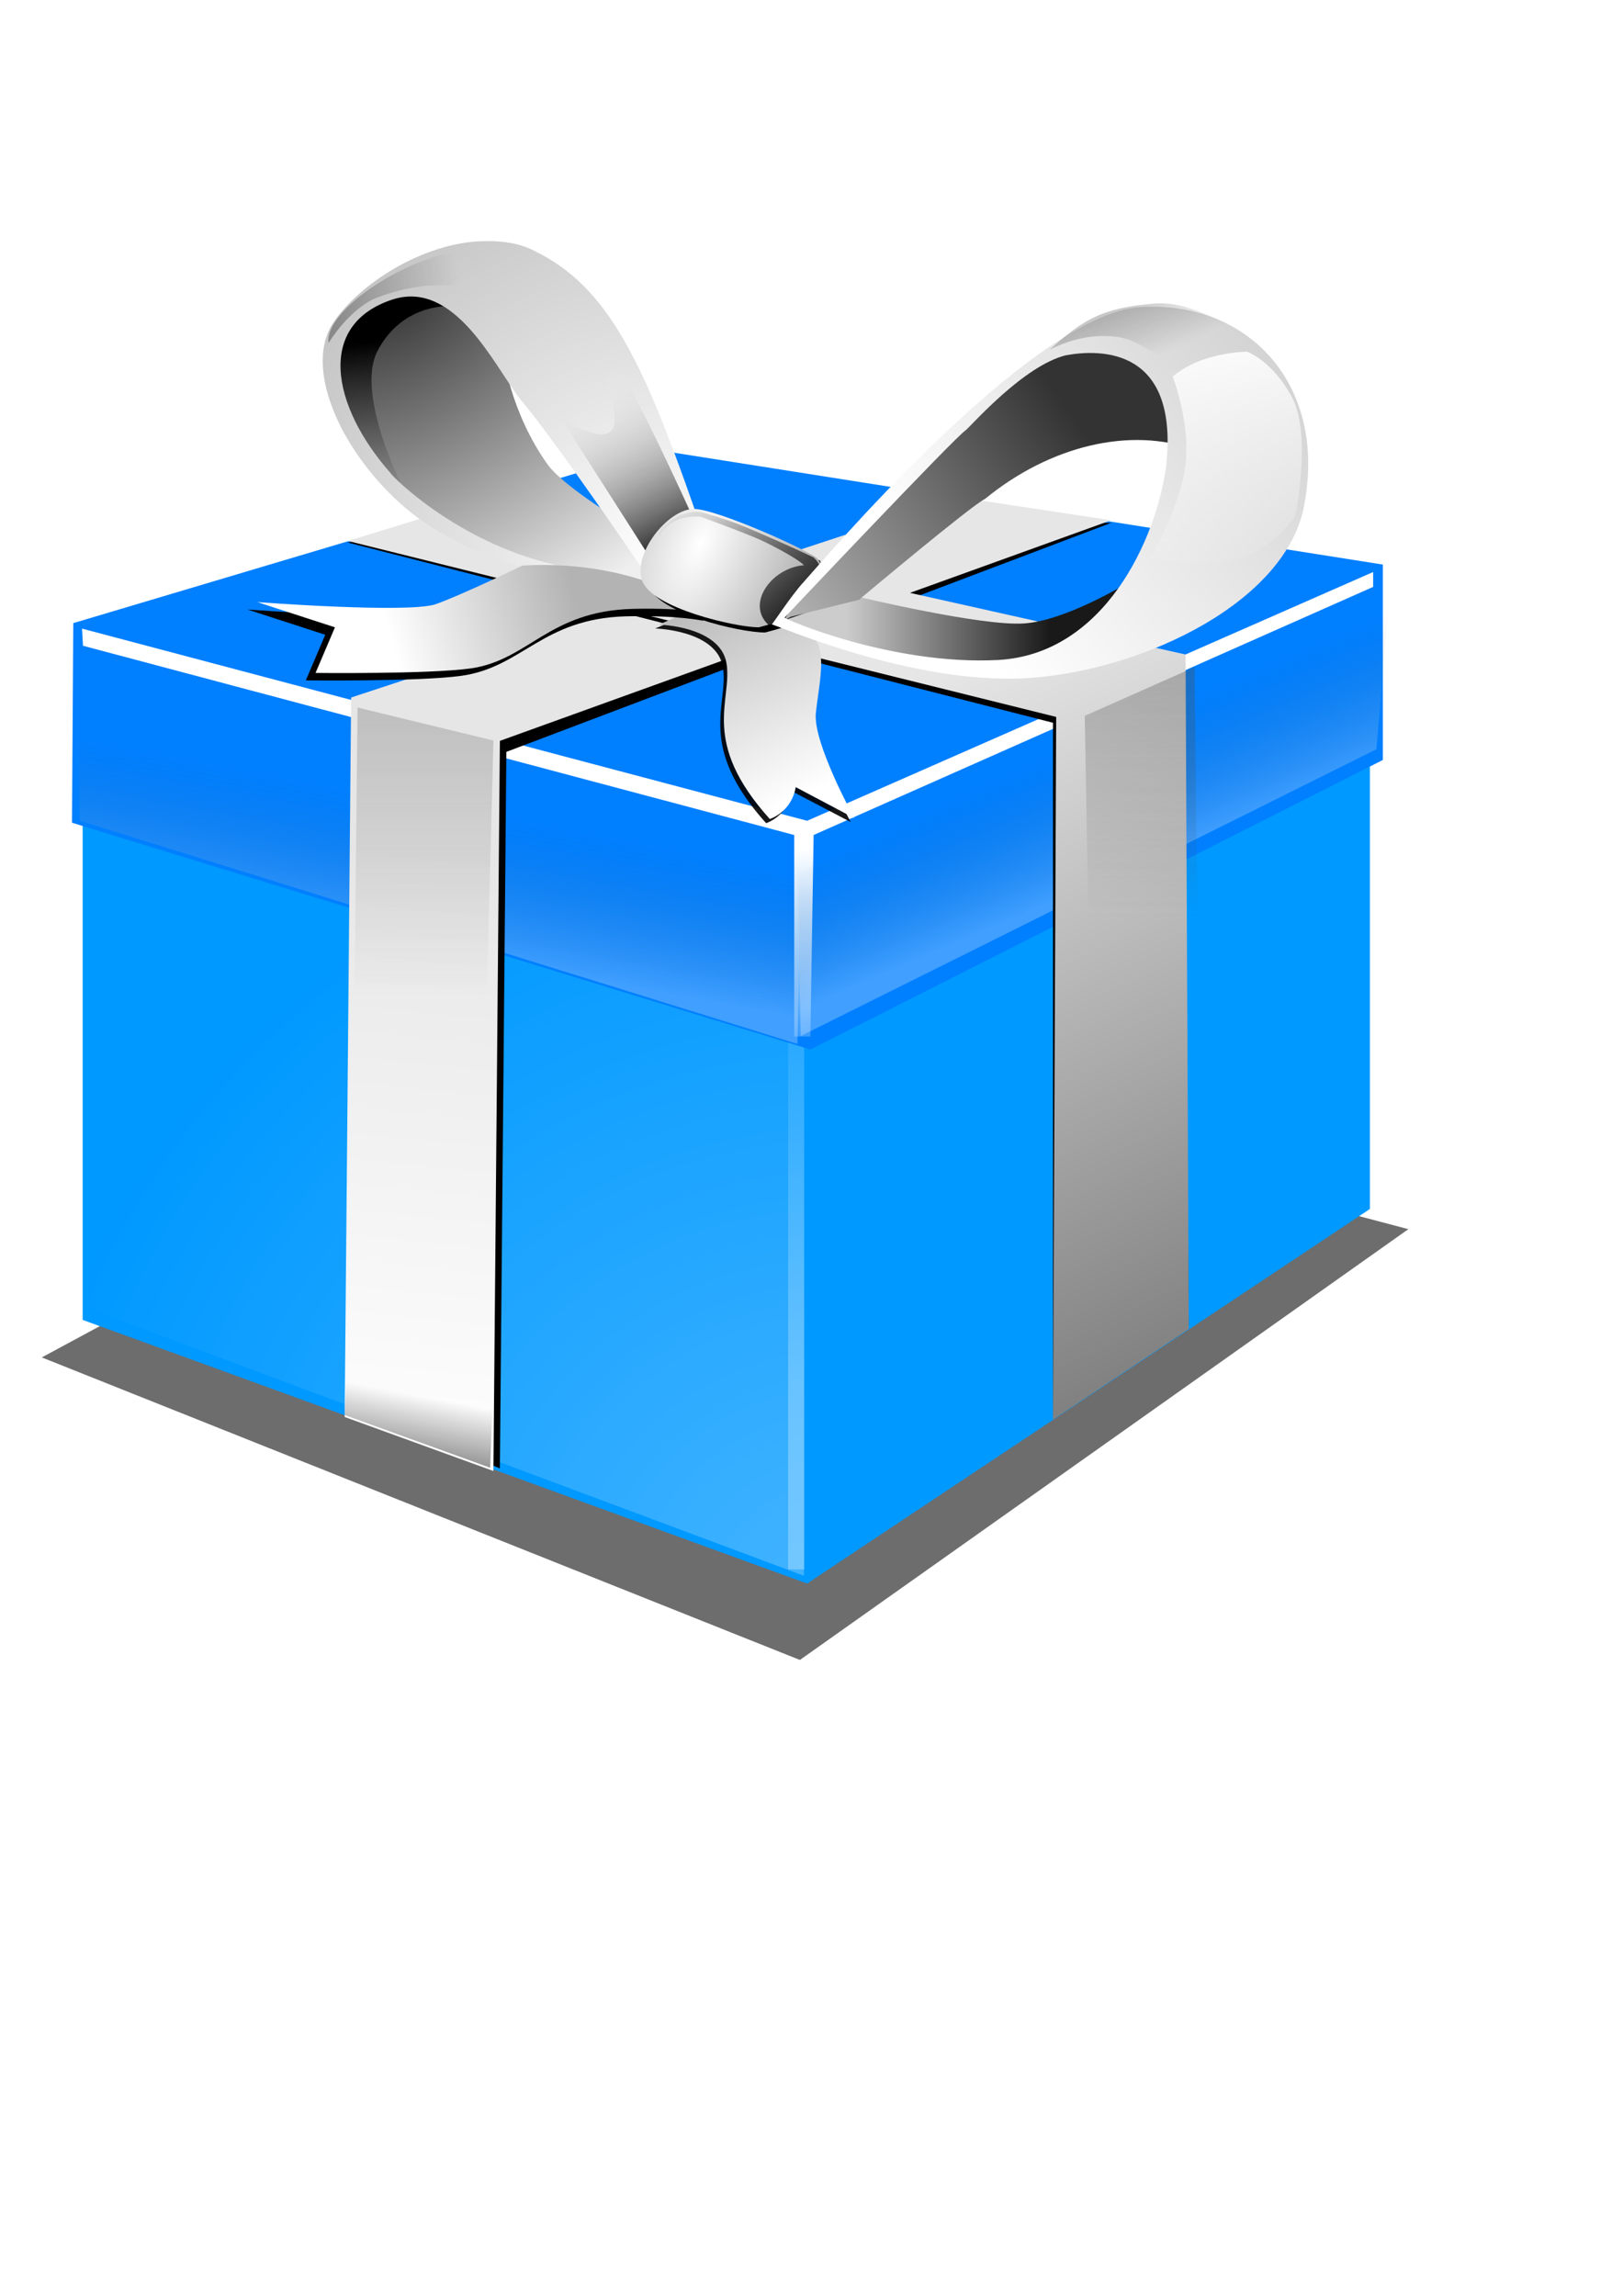 <?xml version="1.0" encoding="UTF-8"?>
<svg width="210mm" height="297mm" xmlns="http://www.w3.org/2000/svg" xmlns:xlink="http://www.w3.org/1999/xlink">
<defs>
<filter id="af">
<feGaussianBlur stdDeviation="0.08"/>
</filter>
<linearGradient id="l" x1="1031.8" x2="1032.4" y1="164.11" y2="171.9" gradientUnits="userSpaceOnUse">
<stop stop-color="#fff" offset="0"/>
<stop stop-color="#fff" stop-opacity="0" offset="1"/>
</linearGradient>
<linearGradient id="m" x1="1006.5" x2="1008.2" y1="161.72" y2="163.86" gradientTransform="translate(22.425 .718)" gradientUnits="userSpaceOnUse" xlink:href="#a"/>
<filter id="e">
<feGaussianBlur stdDeviation="0.07"/>
</filter>
<linearGradient id="a">
<stop offset="0"/>
<stop stop-opacity="0" offset="1"/>
</linearGradient>
<linearGradient id="n" x1="1004.5" x2="1008.6" y1="162.97" y2="162.04" gradientUnits="userSpaceOnUse" xlink:href="#a"/>
<linearGradient id="o" x1="1036.5" x2="1025.1" y1="164.83" y2="174.4" gradientUnits="userSpaceOnUse">
<stop stop-color="#ccc" offset="0"/>
<stop stop-color="#fff" offset="1"/>
</linearGradient>
<linearGradient id="p" x1="1027.7" x2="1017.1" y1="166.91" y2="174.3" gradientUnits="userSpaceOnUse">
<stop stop-color="#333" offset="0"/>
<stop stop-color="#ccc" offset="1"/>
</linearGradient>
<filter id="ah">
<feGaussianBlur stdDeviation="0.053"/>
</filter>
<linearGradient id="q" x1="1019.5" x2="1015.7" y1="174.22" y2="169.45" gradientUnits="userSpaceOnUse">
<stop offset="0"/>
<stop stop-opacity="0" offset="1"/>
</linearGradient>
<linearGradient id="r" x1="1020.7" x2="1027" y1="173.07" y2="173.07" gradientUnits="userSpaceOnUse">
<stop stop-color="#ccc" offset="0"/>
<stop stop-color="#191919" offset="1"/>
</linearGradient>
<radialGradient id="h" cx="999.93" cy="205.93" r="2.865" gradientTransform="matrix(3.54 1.639 -3.248 7.016 -1854.7 -2912.8)" gradientUnits="userSpaceOnUse">
<stop stop-color="#fff" offset="0"/>
<stop offset="1"/>
</radialGradient>
<filter id="ai">
<feGaussianBlur stdDeviation="0.105"/>
</filter>
<linearGradient id="s" x1="1015.5" x2="1013" y1="170.63" y2="165.69" gradientUnits="userSpaceOnUse">
<stop stop-color="#333" offset="0"/>
<stop stop-color="#fff" stop-opacity="0" offset="1"/>
</linearGradient>
<filter id="aj">
<feGaussianBlur stdDeviation="0.084"/>
</filter>
<linearGradient id="t" x1="1012.3" x2="1006.7" y1="172.48" y2="174.09" gradientUnits="userSpaceOnUse">
<stop stop-color="#b3b3b3" offset="0"/>
<stop stop-color="#fff" offset="1"/>
</linearGradient>
<radialGradient id="i" cx="990.44" cy="209.14" r="5.838" gradientTransform="matrix(-1.821 -2.225 2.135 -1.747 2372.2 2740.6)" gradientUnits="userSpaceOnUse">
<stop stop-color="#fff" offset="0"/>
<stop stop-color="#b3b3b3" offset="1"/>
</radialGradient>
<filter id="ag">
<feGaussianBlur stdDeviation="0.149"/>
</filter>
<linearGradient id="u" x1="1006.7" x2="1006.1" y1="170.13" y2="164.62" gradientUnits="userSpaceOnUse">
<stop stop-color="#7f7f7f" stop-opacity="0" offset="0"/>
<stop offset="1"/>
</linearGradient>
<filter id="al" x="-.024" y="-.1" width="1.048" height="1.201">
<feGaussianBlur stdDeviation="0.14"/>
</filter>
<linearGradient id="v" x1="999.14" x2="1003" y1="206.81" y2="213.36" gradientTransform="translate(17.482 -35.69)" gradientUnits="userSpaceOnUse">
<stop stop-color="#b3b3b3" offset="0"/>
<stop stop-color="#fff" offset="1"/>
</linearGradient>
<filter id="am">
<feGaussianBlur stdDeviation="0.08"/>
</filter>
<linearGradient id="w" x1="991.1" x2="991.1" y1="208.36" y2="220.49" gradientTransform="translate(22.384 -.586)" gradientUnits="userSpaceOnUse" xlink:href="#c"/>
<linearGradient id="x" x1="990.99" x2="991.81" y1="237.27" y2="232.99" gradientTransform="translate(16.514 -35.636)" gradientUnits="userSpaceOnUse">
<stop offset="0"/>
<stop stop-opacity="0" offset="1"/>
</linearGradient>
<filter id="g">
<feGaussianBlur stdDeviation="0.151"/>
</filter>
<linearGradient id="c">
<stop stop-color="#4d4d4d" offset="0"/>
<stop stop-color="#4d4d4d" stop-opacity="0" offset="1"/>
</linearGradient>
<linearGradient id="y" x1="991.1" x2="991.1" y1="208.36" y2="220.49" gradientTransform="translate(16.514 -35.636)" gradientUnits="userSpaceOnUse" xlink:href="#c"/>
<radialGradient id="j" cx="1006.3" cy="164.89" r="5.473" gradientTransform="matrix(.99 1.758 -2.708 1.524 456.92 -1857.2)" gradientUnits="userSpaceOnUse">
<stop stop-color="#333" offset="0"/>
<stop stop-color="#efefef" offset="1"/>
</radialGradient>
<linearGradient id="z" x1="1007.9" x2="1020" y1="210.21" y2="235.48" gradientTransform="translate(16.514 -35.636)" gradientUnits="userSpaceOnUse">
<stop stop-color="#e6e6e6" offset="0"/>
<stop stop-color="#666" offset="1"/>
</linearGradient>
<filter id="ao">
<feGaussianBlur stdDeviation="0.146"/>
</filter>
<linearGradient id="aa" x1="991.58" x2="992.39" y1="219.12" y2="214.7" gradientTransform="translate(30.258 -36.49)" gradientUnits="userSpaceOnUse" xlink:href="#b"/>
<linearGradient id="ab" x1="994.01" x2="996.02" y1="235.88" y2="216.38" gradientTransform="translate(16.514 -35.636)" gradientUnits="userSpaceOnUse">
<stop stop-color="#fff" offset="0"/>
<stop stop-color="#e6e6e6" offset="1"/>
</linearGradient>
<filter id="ap">
<feGaussianBlur stdDeviation="0.191"/>
</filter>
<filter id="ar">
<feGaussianBlur stdDeviation="0.291"/>
</filter>
<linearGradient id="ac" x1="1002.8" x2="1003.1" y1="215.93" y2="223.38" gradientTransform="translate(16.514 -35.636)" gradientUnits="userSpaceOnUse" xlink:href="#d"/>
<filter id="f">
<feGaussianBlur stdDeviation="0.18"/>
</filter>
<linearGradient id="b">
<stop stop-color="#fff" offset="0"/>
<stop stop-color="#4d4d4d" stop-opacity="0" offset="1"/>
</linearGradient>
<linearGradient id="ad" x1="991.58" x2="992.39" y1="219.12" y2="214.7" gradientTransform="translate(16.514 -35.636)" gradientUnits="userSpaceOnUse" xlink:href="#b"/>
<filter id="aq" x="-.727" y="-.024" width="2.454" height="1.049">
<feGaussianBlur stdDeviation="0.157"/>
</filter>
<linearGradient id="d">
<stop stop-color="#fff" offset="0"/>
<stop stop-color="#fff" stop-opacity="0" offset="1"/>
</linearGradient>
<linearGradient id="ae" x1="1002.9" x2="1002.9" y1="233.49" y2="218.97" gradientUnits="userSpaceOnUse" xlink:href="#d"/>
<filter id="an">
<feGaussianBlur stdDeviation="0.287"/>
</filter>
<radialGradient id="k" cx="985.76" cy="238.35" r="11.035" gradientTransform="matrix(1.164 -1.975 2.046 1.206 -614.23 1863.9)" gradientUnits="userSpaceOnUse">
<stop stop-color="#fff" offset="0"/>
<stop stop-color="#fff" stop-opacity="0" offset="1"/>
</radialGradient>
<filter id="ak" x="-.06" y="-.133" width="1.119" height="1.266">
<feGaussianBlur stdDeviation="2.386"/>
</filter>
</defs>
<g transform="matrix(7.343 0 0 7.343 -9410.7 -4258.5)">
<path transform="matrix(.949 0 0 .976 67.945 16.493)" d="m1281.8 669.91 53.2 20.64 42.7-29.39-53.2-13.65-42.7 22.4z" fill-rule="evenodd" filter="url(#ak)" opacity=".756"/>
<g transform="matrix(2.154 0 0 2.154 -860.66 248.1)">
<path d="m997.1 177.34v17.52l22.4 8.15 17.4-11.58v-16.64l-17.9 9.44-21.9-6.89z" fill="#09f" fill-rule="evenodd"/>
<path d="m997.28 194.51 22.12 8.26v-17.07l-22.12-6.72v15.53z" fill="url(#k)" fill-rule="evenodd" filter="url(#an)" opacity=".525"/>
<rect transform="matrix(1.138 0 0 1.138 -122.16 -68.53)" x="1002.7" y="222.42" width=".439" height="15.805" fill="url(#ae)" filter="url(#aq)" opacity=".522"/>
<path d="m1014.8 167.96 22.5 3.55v6.04l-17.7 8.95-22.83-7.01 0.04-6.17 17.99-5.36z" fill="#007fff"/>
<path d="m996.92 175.07 0.09 4.36 22.19 6.9 0.1-5.08-22.38-6.18z" fill="url(#ad)" fill-rule="evenodd" filter="url(#f)" opacity=".5"/>
<path d="m997.08 173.49 22.42 5.94 17.5-7.69v0.46l-17.3 7.67-0.1 6.23h-0.5v-6.23l-21.99-5.85-0.03-0.53z" fill="url(#ac)" fill-rule="evenodd" filter="url(#ar)"/>
<path d="m1023.9 170.19-18.3 5.78-0.2 21.61 4.6 1.87 0.2-22.15 18.7-7.08-5-0.03z" fill-rule="evenodd" filter="url(#ap)"/>
<path d="m1024.2 169.43-18.8 6.19-0.2 22.24 4.6 1.67 0.2-22.57 18.9-6.82-4.7-0.71z" fill="url(#ab)" fill-rule="evenodd"/>
<path transform="matrix(-1 .243 0 1 2052.2 -250.39)" d="m1014.7 176.33 0.4 4.61 17.8 4.54 0.1-5.09-18.3-4.06z" fill="url(#aa)" fill-rule="evenodd" filter="url(#f)" opacity=".5"/>
<path d="m1005.3 170.83 21.8 5.57v21.42l4.2-2.82-0.2-20.54-21.6-4.75-4.2 1.12z" fill-rule="evenodd" filter="url(#ao)"/>
<path d="m1005.3 170.78 21.9 5.44-0.1 21.72 4.2-2.8-0.1-20.85-21.6-4.83-4.3 1.32z" fill="url(#z)" fill-rule="evenodd"/>
<path d="m1010.1 164.99s0.2 1.8 1.4 3.46c0.6 0.78 2.9 2.12 2.9 2.12l1.3 1.51s-1.3 0.43-2 0.35c-0.6-0.09-3.8-1.03-5-1.72s-3.4-3.13-3.5-3.69c-0.2-0.56-0.8-2.03-0.2-2.98 0.5-0.95 1.5-1.39 1.8-1.43 0.3-0.05 3.1 1.42 3.1 1.42l0.2 0.96z" fill="url(#j)" fill-rule="evenodd"/>
<path d="m1005.6 175.93 4.2 1.02-0.3 11.59-4-3.55 0.1-9.06z" fill="url(#y)" fill-rule="evenodd" filter="url(#g)" opacity=".591"/>
<path d="m1005.3 195.27-0.1 2.53 4.5 1.63 0.1-2.79-4.5-1.37z" fill="url(#x)" fill-rule="evenodd"/>
<path transform="matrix(-.828 0 0 .828 1869 .32)" d="m1011.5 210.58 4.1 1.82-0.2 11.19-4-3.55 0.1-9.46z" fill="url(#w)" fill-rule="evenodd" filter="url(#g)" opacity=".674"/>
<g transform="matrix(.995 .097 -.097 .995 21.678 -97.313)" fill-rule="evenodd">
<path d="m1015 173.21s1.9-0.14 2.2 0.99-0.6 2.48 1.8 4.67c0.7-0.36 0.7-1.06 0.7-1.06l1.9 0.77s-1.5-2.19-1.5-3.11c0-0.91 0.2-2.05-0.4-2.4-0.7-0.35-3.8-0.35-3.8-0.35l-0.9 0.49z" filter="url(#am)" opacity=".953"/>
<path d="m1015.1 173.08s1.9-0.14 2.2 0.99-0.6 2.47 1.8 4.66c0.7-0.35 0.7-1.06 0.7-1.06l1.9 0.78s-1.5-2.19-1.5-3.11 0.2-2.05-0.4-2.4c-0.7-0.36-3.8-0.36-3.8-0.36l-0.9 0.5z" fill="url(#v)"/>
</g>
<path d="m1010.4 171.77s-1.8 0.92-2.7 1.2c-0.8 0.28-5.5-0.07-5.5-0.07l2.4 0.78-0.6 1.41s3.5 0.04 4.8-0.14c1.9-0.26 2.5-1.77 5.1-1.84 1.6-0.04 2.4 0.14 2.4 0.14s-2.1-1.69-5.9-1.48z" fill-rule="evenodd" filter="url(#al)"/>
<path d="m1008.6 163.52s-1.1-0.63-1.5-0.63c-0.5 0-2 0.58-2.1 1.36-0.2 0.79-0.4 2.42 0.3 3.36 0.8 0.95 1.9 1.94 1.9 1.94s-1.7-3.16-1-4.61c0.8-1.59 2.4-1.42 2.4-1.42z" fill="url(#u)" fill-rule="evenodd" filter="url(#ag)"/>
<path d="m1009.3 161.52c-1.9 0.13-3.8 1.46-4.5 2.59-0.9 1.52 0.5 4.25 2.5 5.83 2.8 2.16 7 2.24 7 2.24 0-0.07 2.8 0.76 1.7-2.44-1.6-4.59-2.7-6.83-4.9-7.91-0.5-0.27-1.1-0.35-1.8-0.31zm-2.6 1.79c1.9-0.59 3.1 2 3.9 3.05 1.1 1.3 3.7 5.13 3.7 5.13l0.5 0.69s-0.3 0-3.2-0.69-4.9-2.66-5-2.83c-1.8-2.05-2.3-4.58 0.1-5.35z" fill="url(#i)" fill-rule="evenodd"/>
<path d="m1010.7 171.54s-1.9 0.92-2.7 1.2c-0.9 0.28-5.5-0.07-5.5-0.07l2.4 0.78-0.6 1.41s3.5 0.04 4.8-0.14c1.8-0.26 2.4-1.77 5-1.84 1.6-0.04 2.4 0.14 2.4 0.14s-2.1-1.69-5.8-1.48z" fill="url(#t)" fill-rule="evenodd"/>
<path d="m1019.9 171.39s-3.1-1.43-3.8-1.43-1.9 1.37-1.5 2.21c0.3 0.85 2.8 1.44 3.6 1.44 0.7-0.18 1.3-0.4 2-0.72 0-0.45-0.3-1.5-0.3-1.5z" fill-rule="evenodd" filter="url(#aj)"/>
<path d="m1011.9 167.01 2.8 4.38 1.4-1.04s-1.4-3.13-2.2-4.52-1.3-2.02-1.3-2.02 1.2 2.92 0.9 3.48-1.5-0.28-1.6-0.28z" fill="url(#s)" fill-rule="evenodd" filter="url(#ai)"/>
<path d="m1019.8 171.31c-0.3-0.26-3.1-1.52-3.8-1.52-0.8 0-1.9 1.37-1.6 2.22s2.9 1.44 3.6 1.44c0.7-0.18 1.4-0.4 2.1-0.72 0-0.46 0.1-0.97-0.3-1.42z" fill="url(#h)" fill-rule="evenodd"/>
<path d="m1018.6 173.42s2.3 0.82 3.7 1.04 4.2 0.69 4.9 0.43c0.6-0.26 4.4-1.04 4.9-1.86 0.6-0.82-2.7-0.95-2.7-0.95s-1.9 1.17-3.2 1.25c-1.3 0.09-5.1-0.82-5.1-0.82l-2.4 0.65-0.1 0.26z" fill="url(#r)" fill-rule="evenodd"/>
<path d="m1015.6 169.98s0.4-0.17 0.7-0.07c0.4 0.13 0.7 0.18 1.6 0.57 1 0.43 1.7 0.76 1.8 0.81 0.5 0.48 0.1 0.98 0.2 1.54-0.4 0.17-1.4 0.51-1.6 0.54-0.7-0.65 0.1-1.76 1.1-1.84-0.2-0.22-1.2-0.73-1.5-0.85-0.8-0.33-1.7-0.65-1.7-0.65s-0.9-0.11-1.3 0.61c0.1-0.36 0.7-0.7 0.7-0.66z" fill="url(#q)" fill-rule="evenodd" filter="url(#ah)"/>
<g fill-rule="evenodd">
<path d="m1019 173.12 2.1-0.52s3.5-2.94 3.9-3.12c2-1.64 4.5-2.25 6.5-1.51 0 0-0.2-2.64-0.9-2.98-0.7-0.35-2.6-0.61-2.6-0.61s-2.6 1.73-2.9 2.03-4.7 4.63-4.7 4.63l-1.3 1.62-0.3 0.56 0.2-0.1z" fill="url(#p)"/>
<path d="m1029.8 163.55c-3.4 0.22-10 8.06-10.4 8.49s-1 1.37-1 1.32 4.3 1.88 7.9 1.66 8.2-2.41 8.6-5.54c0.6-3.6-1.8-6.14-5.1-5.93zm-2.3 1.49c1.1-0.2 3.5-0.22 3.1 3.42-0.3 2.25-1.9 5.82-5.2 6-3.3 0.17-6.6-1.27-6.6-1.31 0 0 5.3-5.61 5.6-5.79 0.2-0.17 1.8-2 3.1-2.32z" fill="url(#o)"/>
</g>
<path d="m1004.7 164.66c-0.1-0.82 1.5-2.01 2.9-2.53 1.3-0.53 3-0.36 3-0.36s-1.5 0.67-2.1 1.12c-1.2-0.12-2.4 0.41-2.4 0.41s-0.7 0.28-1.4 1.36z" fill="url(#n)" fill-rule="evenodd" filter="url(#e)" opacity=".558"/>
<path transform="matrix(.975 .223 -.223 .975 62.78 -225.49)" d="m1026.8 165.52c0.8-1.14 1.3-1.64 2.9-2.13 1.4-0.42 3.8 0.67 3.8 0.67s-1.3 1.37-1.9 1.83c-0.7-0.94-2.5-1.22-2.5-1.22s-1.1-0.15-2.3 0.85z" fill="url(#m)" fill-rule="evenodd" filter="url(#e)" opacity=".558"/>
<path d="m1030.8 165.7s0.7 1.76 0.3 3.24-1 2.36-1 2.36 2 0.38 3-0.05c1-0.44 1.5-1.27 1.5-1.27s0.5-2.47-0.1-3.62-1.4-1.43-1.4-1.43-1.4 0-2.3 0.77z" fill="url(#l)" fill-rule="evenodd" filter="url(#af)"/>
</g>
</g>
</svg>
